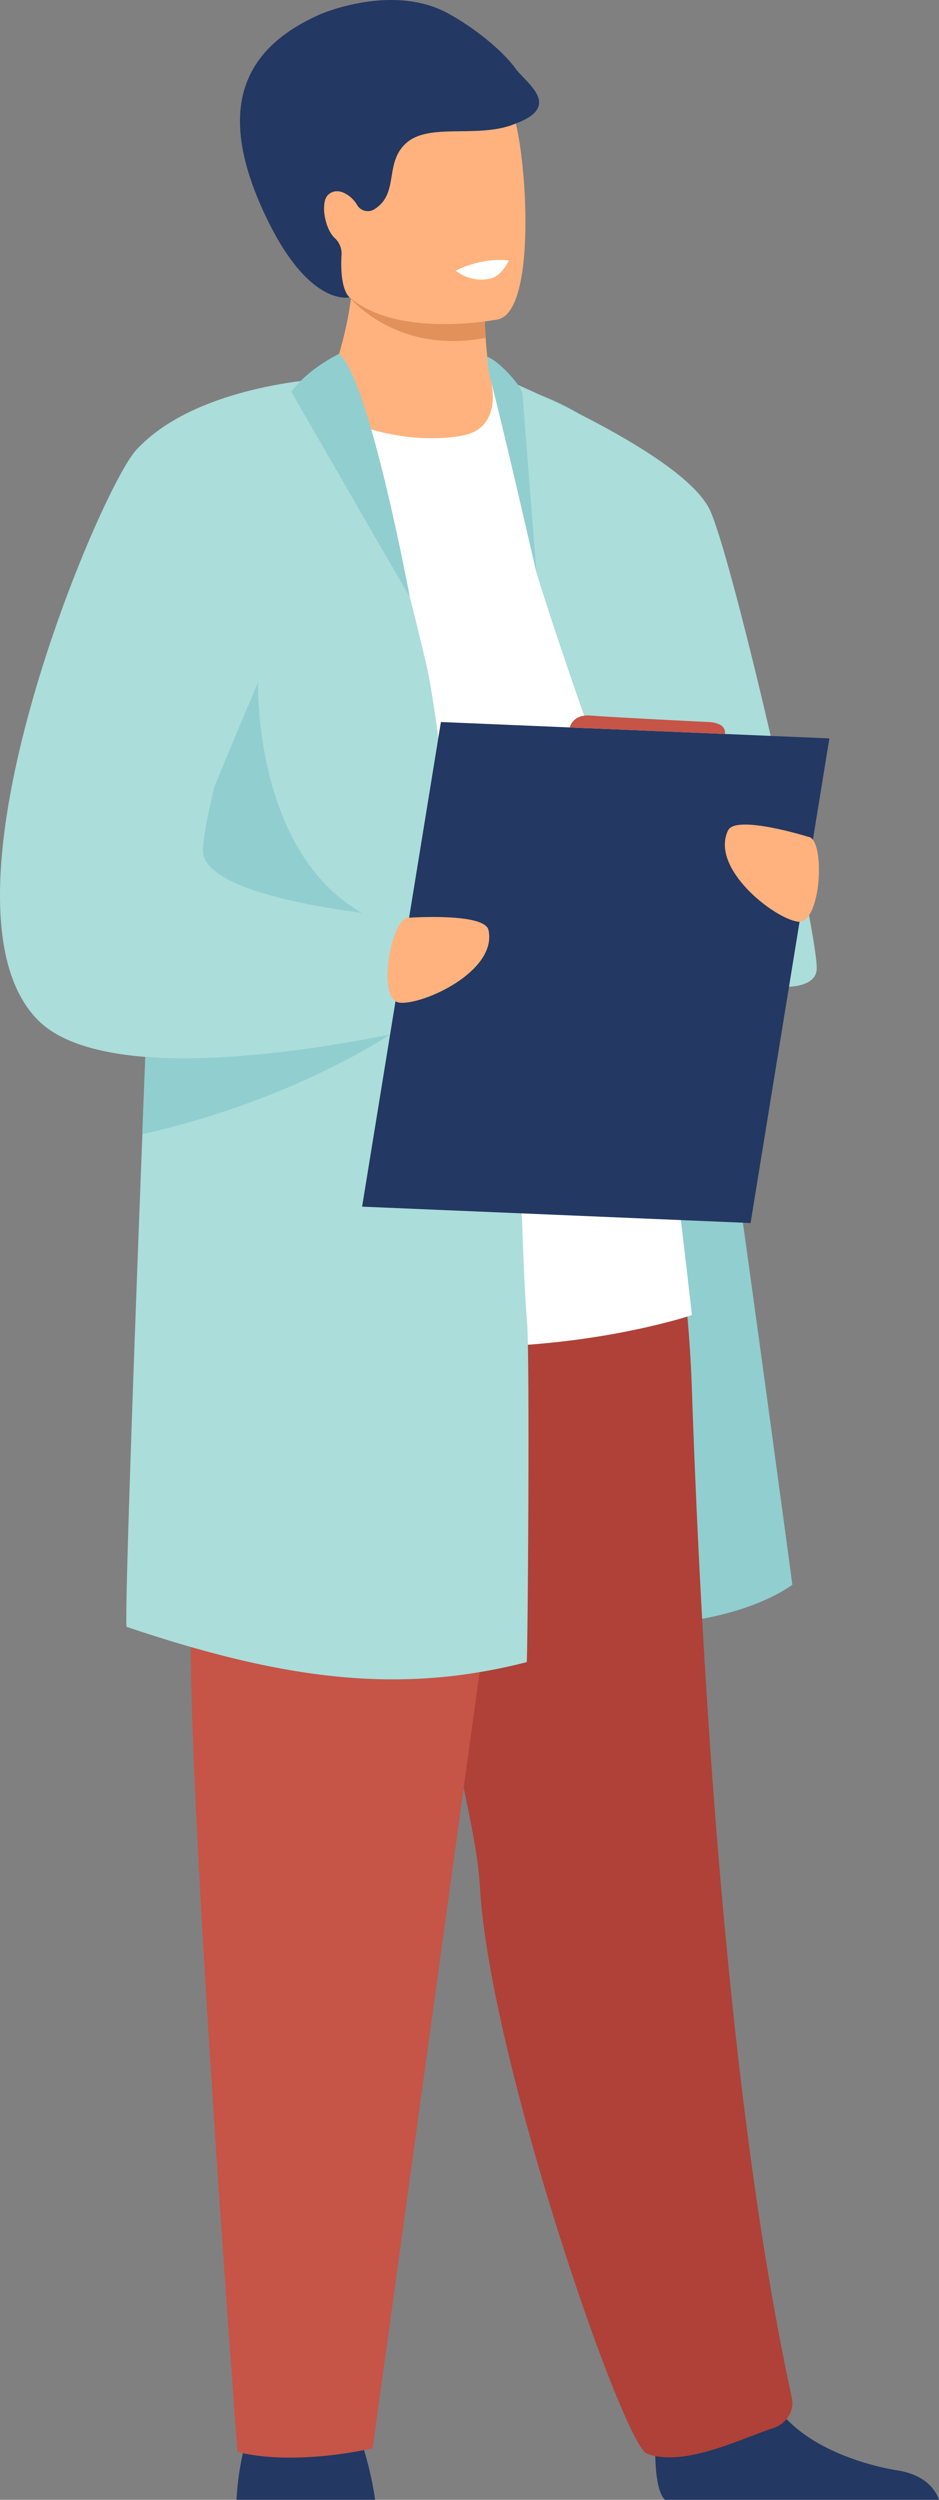<svg xmlns="http://www.w3.org/2000/svg" viewBox="0 0 507.01 1348.35"><rect x="0" y="0" width="507.01" height="1348.35" fill="#808080" stroke="none"/><defs><style>.cls-1{fill:#233862;}.cls-2{fill:#91cecf;}.cls-3{fill:#af4138;}.cls-4{fill:#c65447;}.cls-5{fill:#fff;}.cls-6{fill:#abddda;}.cls-7{fill:#ffb27d;}.cls-8{fill:#e2915a;}</style></defs><g id="Layer_2" data-name="Layer 2"><g id="Слой_1" data-name="Слой 1"><path class="cls-1" d="M127.72,1348.35h74.82a179.49,179.49,0,0,0-6-26.86,76.83,76.83,0,0,0-4.24-10.78c-7.28-14.53-53.5-5.29-53.5-5.29s-4.29,3.68-7.65,17.73A149.56,149.56,0,0,0,127.72,1348.35Z"/><path class="cls-2" d="M265.08,205.4s59.63,10.47,73.11,45.67,89.63,603.67,89.63,603.67-37.71,29.88-118.66,19.15S265.08,205.4,265.08,205.4Z"/><path class="cls-1" d="M353.83,1324.73c.21,10.18,1.49,19.82,5.18,23.62H507c-1.88-5.36-7.2-13.41-22.4-15.88-17.26-2.79-44.18-11.1-59.89-27.71a44.64,44.64,0,0,1-11.6-21c-7-31-57.57,9.49-57.57,9.49A252,252,0,0,0,353.83,1324.73Z"/><path class="cls-3" d="M417.57,1309.66c-16.54,5.27-48.15,21.38-68.23,13.8-13-4.89-85.52-214.73-90.23-306.51a234.26,234.26,0,0,0-3.71-27.34c-4.3-23.69-11.81-56.24-20.47-92.16C211.72,801.21,180.32,680.82,181,642.33c1.05-59.72,178-12.51,178-12.51s12.17,49,14.6,119.92c4.8,140.81,18,378.64,54,543.81C429.06,1300.56,424.43,1307.48,417.57,1309.66Z"/><path class="cls-4" d="M294.76,642.54l-93.54,678s-41.08,9.91-73,2c0,0-27.38-360.56-25.1-447.73s-19.65-233.25,5-249.36S294.76,642.54,294.76,642.54Z"/><path class="cls-5" d="M96.27,236.46s98.3-63.56,168.81-31.06c11.24,5.18,24.05,19.64,33.23,29.75,25.48,28.08,75.28,474.19,75.28,474.19S232.23,757.22,96.27,693.09Z"/><path class="cls-6" d="M270.68,203.79s99.51,40.79,113,72.12S441,499.69,441,522.25s-76.28,5-88.56-31.35c-10.19-30.22-44.59-123.06-62.72-181.79Z"/><path class="cls-7" d="M250,234.87c-21.73,4.26-53.64-.28-77-15.68,10.55-25.2,14.88-45.09,16.42-58,.09-.68.15-1.34.22-2,.7-6.68.6-11.2.27-13.28h56.17s15.35,7,15.35,11.87q0,3.9.07,7.45c.11,6.46.37,12.1.71,16.94,1.06,15.76,2.87,23.18,2.87,23.18S271.94,230.57,250,234.87Z"/><path class="cls-8" d="M262.21,182.22c-42.55,8.22-67.26-15-72.79-21-.79-.85-1.19-1.35-1.19-1.35.44-.23.92-.43,1.41-.63,15.84-6.42,51.79-1.32,71.86,6C261.61,171.74,261.87,177.38,262.21,182.22Z"/><path class="cls-7" d="M175.52,136.73c7.6,40.92,60.41,39.58,83.23,37,6.42-.71,10.46-1.53,10.46-1.53,7.24-1.93,11.28-13.34,13.16-28.28,3.72-29.57-1-73-6-84.07-7.52-16.7-21.68-34.76-74.85-21.73S165.76,84.29,175.52,136.73Z"/><path class="cls-1" d="M278.37,37C271.1,27,255.69,14.67,241.7,7.1c-30.07-16.27-68.56.51-68.72.58C129.55,26.78,118.21,60,141.23,111.77c24.35,54.74,47.54,48.58,47.54,48.58s-4.92-3.06-4.48-20.12c0-1,.07-1.78.11-2.48a11.46,11.46,0,0,0-3.62-9.33c-5.4-4.82-8-19.38-3.51-23.43,5.45-4.89,13.11,1.05,15.56,5.62a6.68,6.68,0,0,0,9.53,2.1c13.52-8.55,4.74-25.64,17.66-36.1s39.13-1.67,58.5-10C303.89,57.15,283.85,44.61,278.37,37Z"/><path class="cls-6" d="M284.42,896.51q-12.84,3.3-25.45,5.4c-7.45,1.27-14.86,2.21-22.29,2.84-42.07,3.67-84.32-2.25-133.72-16.42q-16.68-4.79-34.54-10.82c-1.27-.42,3.25-131,8.46-265.75.53-13.9,1.08-27.87,1.62-41.73q.34-8.81.69-17.55c4.73-119.15,9.42-226.75,10.41-232.54,2.25-13.11,4.37-24.29,6.67-34,6.73-28.23,15.08-43.71,33.3-57,1.78-1.35,16.35-8.7,29.2-15.09,10.65-5.29,20.11-9.9,20.11-9.9h0c4.23,2.07,9.32,11.78,14.65,25.4,9.78,25.12,20.34,63.58,27.69,92.31a.87.87,0,0,1,0,.14h0c4.73,18.55,8.12,33,9.09,37.14,1.64,7,3.8,20.55,6.35,38.91,3.46,25,7.6,58.92,12,97.42.45,3.95.9,8,1.35,12,.51,4.62,1,9.29,1.56,14,.17,1.52.33,3,.49,4.55,1.69,15.24,3.38,31,5.07,47,1.4,13.22,21.45,22.78,22.83,36.22.8,7.9,2.47,80.76,4.61,104C286.12,729.66,285,888.7,284.42,896.51Z"/><path class="cls-2" d="M139.34,368c-.06.27-3.41,120.49,87,135.09s30.34,18.46,30.34,18.46S86.57,514.29,83.76,509.8,139.34,368,139.34,368Z"/><path class="cls-2" d="M215.74,554.66s-1.69,1.21-5,3.31a.75.75,0,0,0-.17.1c-13.79,8.8-54.74,32.81-114.35,48.91-6.26,1.69-12.73,3.3-19.39,4.78.53-13.9,1.08-27.87,1.62-41.73a175.51,175.51,0,0,1-22.41-3.1c.23-1.83.48-3.66.72-5.49,7.58-3.11,15.12-6.11,22.38-9,5.92-2.31,11.65-4.51,17.08-6.56,24.49-9.3,42.64-15.6,42.64-15.6l72.49,23Z"/><path class="cls-6" d="M234.93,552.65S225.62,555,210.79,558a.45.45,0,0,0-.16,0c-27.34,5.49-73.3,13.2-114.36,12.78-6.06-.06-12-.3-17.77-.75a175.51,175.51,0,0,1-22.41-3.1c-15-3.17-27.58-8.53-35.8-16.91-61.08-62.2,33.33-285.47,53.17-307.2,23.18-25.36,65.47-34.26,88.83-37.31l2.81-.36c8.22-1,13.48-1.18,13.78-1.19h0s-1.83,5.88-4.9,15.87c-1.19,3.86-2.57,8.34-4.09,13.34-14.34,47-42,139.3-54.22,191.37-4.47,19-6.86,32.71-5.77,36.79,4.76,17.78,54.1,26.92,85.37,31,13,1.68,22.93,2.48,25.15,2.65l.46,0,1.81,7.42L227,520.18l4.26,17.47Z"/><polygon class="cls-1" points="405.27 659.67 195.52 650.84 238.07 389.44 447.82 398.27 405.27 659.67"/><path class="cls-7" d="M220.89,495s40.83-2.84,42.88,6.67c4.77,22.19-35.11,40.41-48,39.16S211.49,493.5,220.89,495Z"/><path class="cls-7" d="M436.36,451.35s-39.07-12.21-43.26-3.43c-9.78,20.48,24.8,47.43,37.66,49.21S445.84,452.09,436.36,451.35Z"/><path class="cls-2" d="M183.12,190.83S166,199,157.33,211.37c0,0,64.21,111.48,63.93,110.44S199.55,205.11,183.12,190.83Z"/><path class="cls-2" d="M263.1,192.4c5.65,2.13,16.5,13.25,18.94,19.39l7.64,97.32s-16.3-71.42-24.6-103.71A54.06,54.06,0,0,1,263.1,192.4Z"/><path class="cls-4" d="M307.6,392.36s1.66-7.25,11.21-6.41S382,389.43,382,389.43s10.34-.17,9.38,6.46Z"/><path class="cls-5" d="M246.08,146a22.36,22.36,0,0,0,18.19,4.38c6.66-1.17,10.39-9.83,10.39-9.83S261.86,138.21,246.08,146Z"/></g></g></svg>